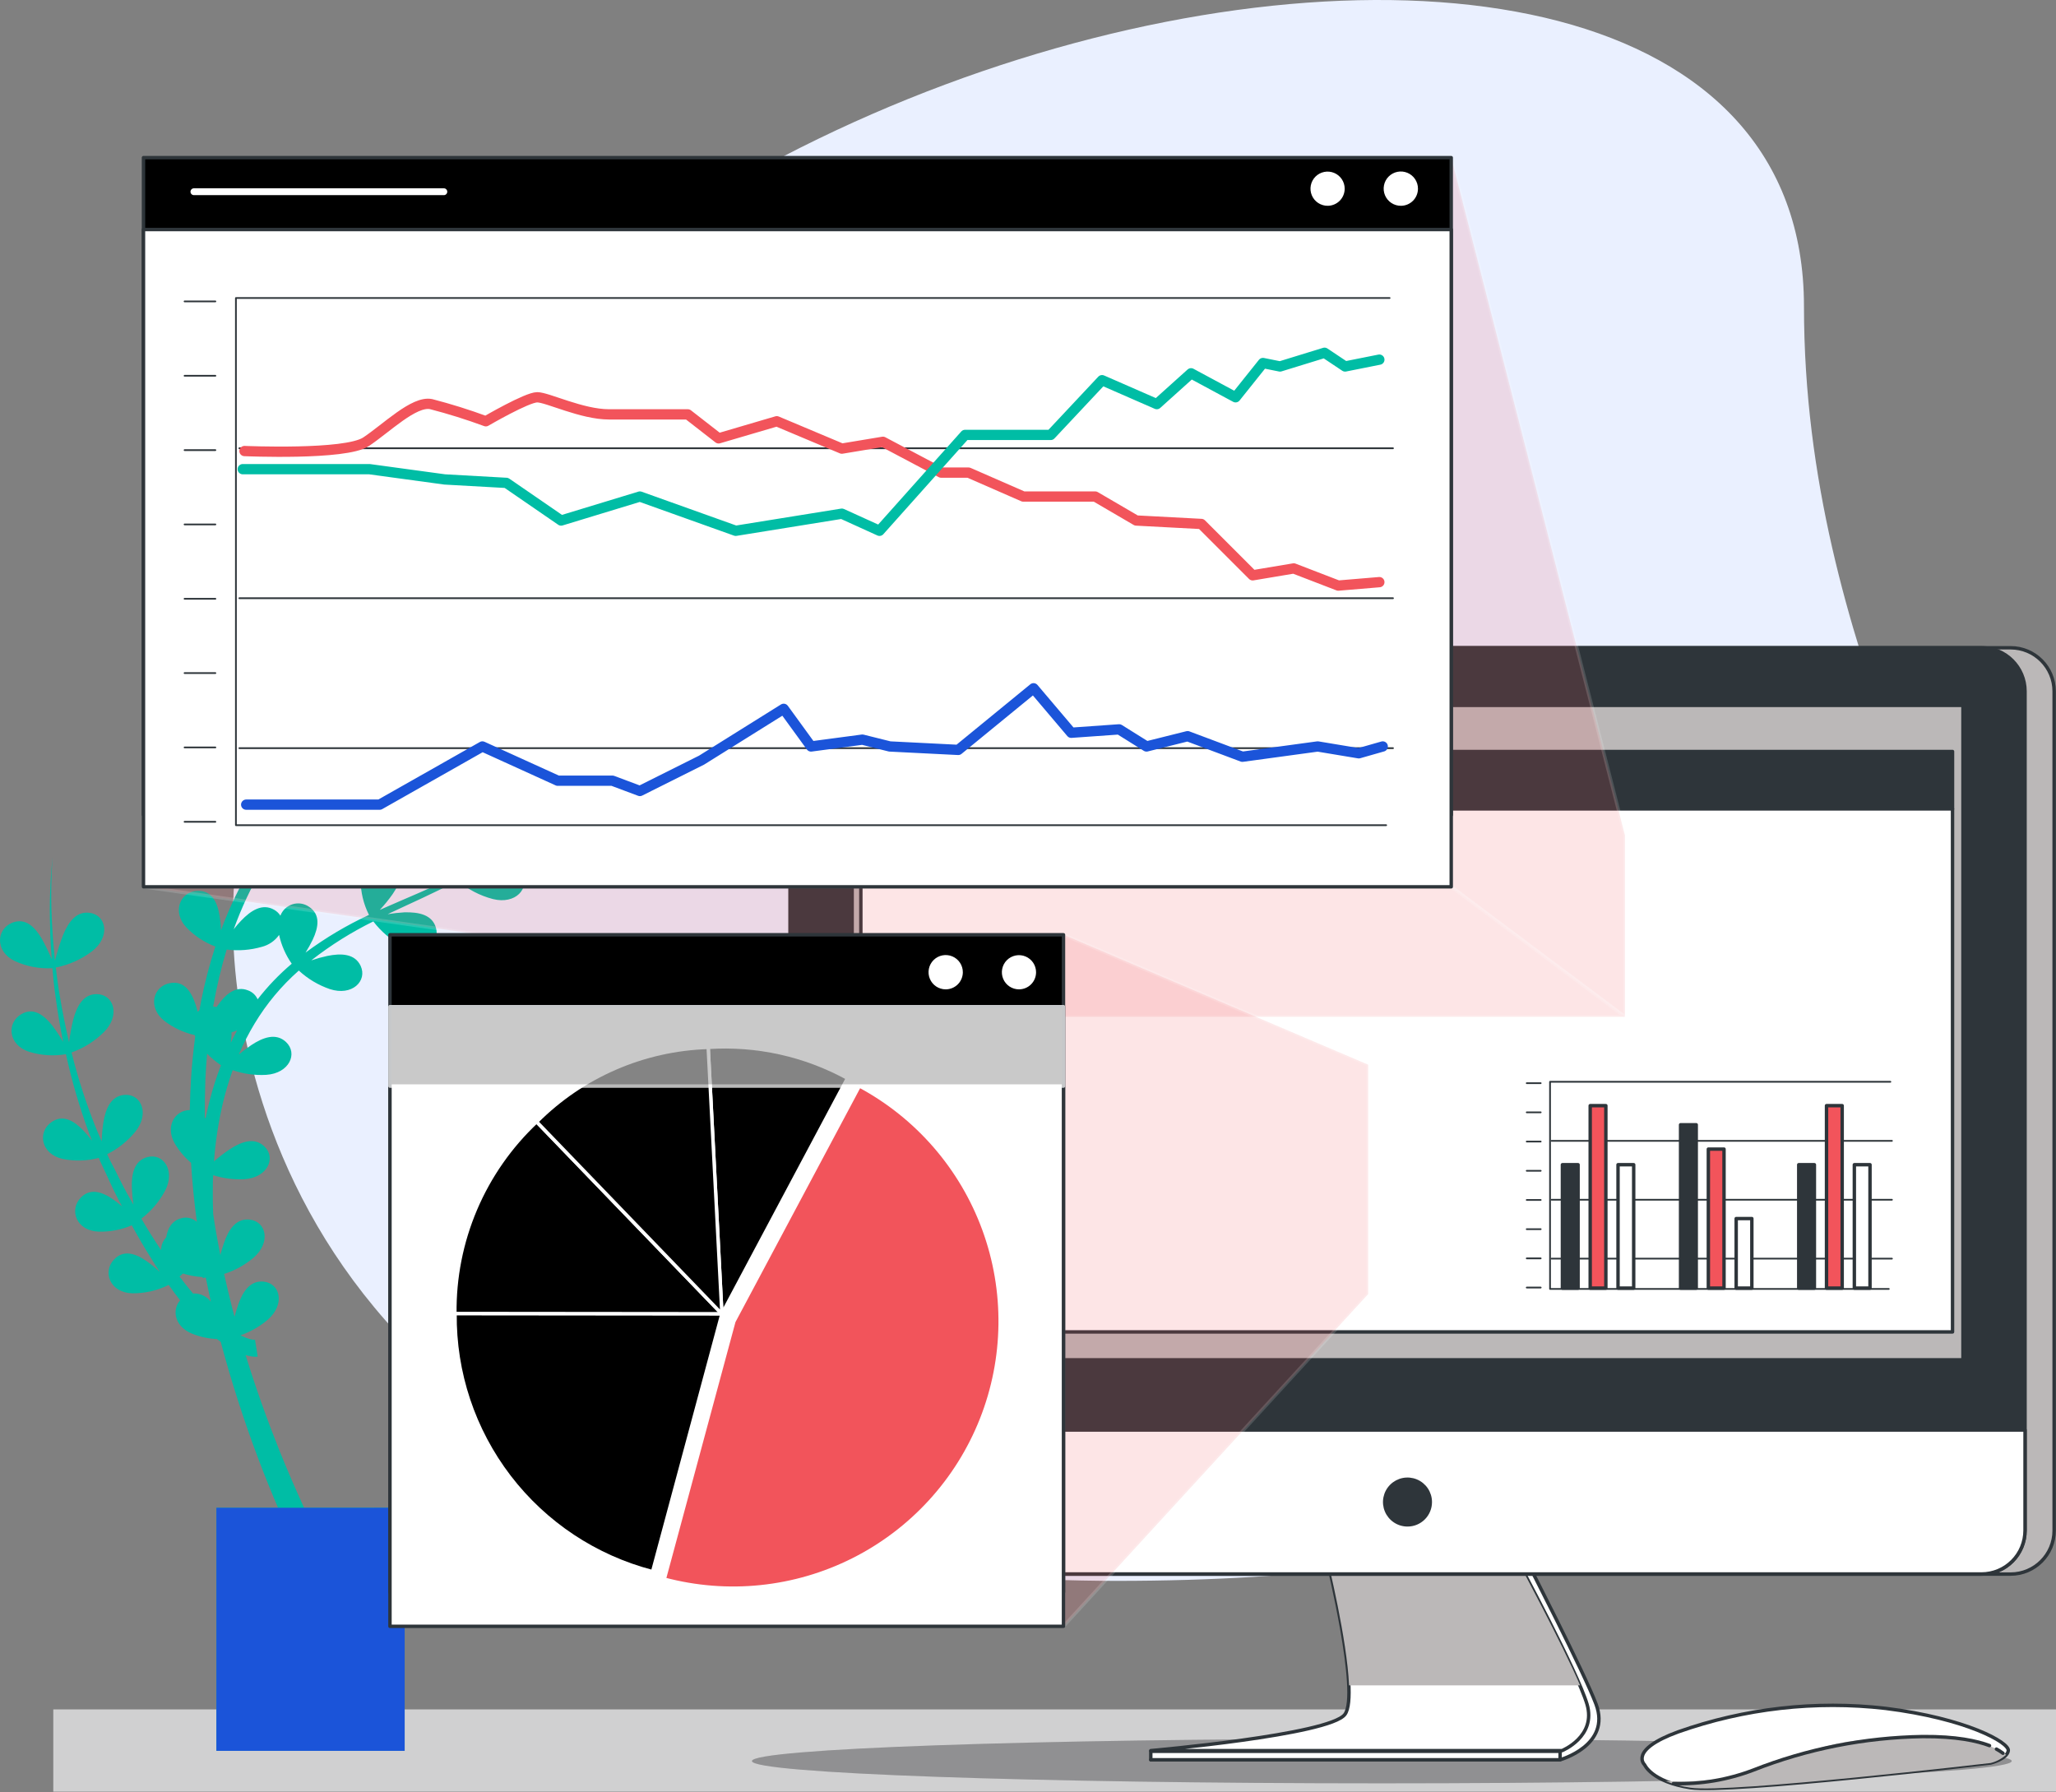 <svg width="600" height="523" viewBox="0 0 600 523" fill="none" xmlns="http://www.w3.org/2000/svg">
<rect x="0" y="0" width="600" height="523" fill="#808080" stroke="none"/>
<path d="M526.45 89.376C526.45 190.94 579.015 260.686 579.015 309.625C579.015 358.564 550.906 461.347 325.957 461.347C101.009 461.347 67.985 323.075 67.985 269.246C67.985 17.179 526.45 -90.493 526.45 89.376Z" fill="#EAF0FF"/>
<path d="M600 498.867H15.558V522.844H600V498.867Z" fill="#A1A1A3"/>
<path opacity="0.5" d="M600 498.867H15.558V522.844H600V498.867Z" fill="white"/>
<path d="M161.099 241.697C158.24 242.627 155.433 243.713 152.692 244.949C154.191 243.84 155.689 242.716 157.188 241.563C163.871 236.204 170.227 230.449 176.22 224.329C169.191 231.17 161.679 237.495 153.741 243.256C154.825 241.351 155.786 239.379 156.619 237.352C158.042 233.62 158.387 229.859 154.82 227.866C150.444 225.408 145.125 229.08 146.533 235.359C147.379 238.863 149.031 242.121 151.359 244.874C146.185 248.454 140.784 251.693 135.189 254.57L134.65 254.84C135.839 252.792 136.885 250.664 137.782 248.471C139.205 244.755 139.55 240.978 135.983 239C131.607 236.527 126.287 240.214 127.696 246.493C128.533 249.954 130.159 253.175 132.447 255.904C125.718 259.216 118.75 262.033 111.841 265.09L110.837 265.54C112.19 264.089 113.442 262.547 114.584 260.924C116.847 257.642 118.045 254.076 115.048 251.288C111.362 247.872 105.338 250.224 105.233 256.698C105.234 260.273 106.071 263.799 107.675 266.993C101.211 269.994 95.066 273.639 89.333 277.873L89.153 278.023C89.927 276.794 90.633 275.523 91.266 274.216C92.959 270.605 93.589 266.888 90.187 264.626C89.493 264.145 88.7 263.829 87.866 263.701C87.032 263.572 86.18 263.636 85.375 263.885C84.569 264.135 83.831 264.565 83.216 265.143C82.601 265.72 82.125 266.43 81.825 267.218C81.372 266.512 80.755 265.926 80.027 265.51C76.595 263.532 73.223 265.675 70.346 268.702C69.597 269.496 68.847 270.335 68.203 271.189C70.431 264.991 73.235 259.015 76.58 253.341C79.754 254.742 83.181 255.476 86.65 255.499C93.484 255.499 96.376 249.805 93.019 246.268C90.292 243.406 86.456 244.5 82.829 246.598C81.63 247.294 80.469 248.054 79.352 248.876C82.831 243.642 86.778 238.737 91.146 234.22C93.958 236.542 97.233 238.238 100.752 239.195C107.391 240.828 111.572 236.018 109.159 231.777C107.211 228.33 103.165 228.465 99.193 229.619C97.302 230.196 95.446 230.882 93.634 231.672C95.447 229.919 97.32 228.225 99.208 226.547C101.711 224.419 104.289 222.366 106.896 220.358C109.717 222.606 112.979 224.235 116.472 225.138C123.111 226.772 127.277 221.961 124.879 217.72C122.931 214.274 118.885 214.409 114.913 215.562C113.969 215.832 113.04 216.162 112.111 216.507C115.573 214.034 119.094 211.621 122.601 209.223L125.868 206.991C128.796 209.448 132.237 211.219 135.938 212.176C142.577 213.809 146.743 208.999 144.345 204.758C142.397 201.311 138.351 201.446 134.38 202.6C132.808 203.071 131.262 203.626 129.749 204.263C130.424 203.784 131.098 203.304 131.757 202.765C133.001 201.88 134.215 200.966 135.429 200.037C136.927 198.913 138.336 197.655 139.805 196.471C140.629 195.811 141.438 195.107 142.232 194.388C145.174 196.868 148.636 198.656 152.363 199.618C159.001 201.251 163.167 196.441 160.77 192.2C158.821 188.753 154.775 188.888 150.804 190.042C148.577 190.729 146.395 191.555 144.27 192.514C146.983 189.997 149.605 187.374 152.078 184.647L152.572 184.077C153.636 182.894 154.7 181.68 155.719 180.451C156.738 179.222 158.042 177.559 159.151 176.075C163.719 170.107 167.469 163.555 170.3 156.594C167.328 163.468 163.458 169.918 158.791 175.775C154.173 181.657 149.021 187.1 143.401 192.035L142.787 192.559C144.08 190.347 145.222 188.049 146.203 185.681C147.702 181.965 147.972 178.188 144.405 176.21C140.029 173.737 134.709 177.424 136.118 183.703C137.018 187.423 138.825 190.862 141.378 193.713L140.059 194.852L138.561 196.141C137.677 196.845 136.792 197.52 135.893 198.194L134.395 199.288C133.121 200.232 131.817 201.146 130.513 202.045L128.655 203.319L126.527 204.818C127.762 202.69 128.853 200.482 129.794 198.209C131.218 194.478 131.562 190.716 127.996 188.723C123.62 186.265 118.3 189.952 119.709 196.216C120.582 199.821 122.303 203.166 124.729 205.972L123.155 206.991L117.311 210.812L116.172 211.561L112.92 213.734L111.512 214.678C110.013 215.712 108.514 216.761 107.016 217.84C108.276 215.681 109.388 213.438 110.343 211.127C111.766 207.41 112.111 203.634 108.544 201.656C104.169 199.183 98.849 202.87 100.257 209.149C101.147 212.8 102.905 216.183 105.382 219.009C102.835 220.882 100.332 222.8 97.89 224.809C96.106 226.307 94.338 227.806 92.63 229.424C93.381 228.038 94.047 226.606 94.623 225.138C96.121 221.407 96.391 217.645 92.825 215.667C88.449 213.195 83.129 216.881 84.537 223.16C85.381 226.619 87.006 229.838 89.288 232.571C84.434 237.399 80.058 242.683 76.22 248.351C76.658 246.715 76.994 245.054 77.224 243.376C77.704 239.42 77.135 235.703 73.193 234.624C68.338 233.29 64.067 238.146 66.959 243.93C68.627 247.112 71.007 249.866 73.912 251.978C70.153 258.152 67.001 264.676 64.501 271.459C64.45 270.043 64.31 268.632 64.082 267.233C63.422 263.292 61.819 259.89 57.728 259.965C52.708 260.07 49.995 265.959 54.401 270.665C56.767 273.12 59.648 275.019 62.838 276.224C61.138 281.468 59.747 286.807 58.672 292.214C58.507 293.068 58.372 293.923 58.208 294.777C58.028 294.942 57.848 295.106 57.683 295.286C57.503 294.552 57.293 293.788 57.054 293.083C55.795 289.307 53.682 286.175 49.666 286.894C44.705 287.748 42.922 293.968 48.017 297.969C50.615 299.941 53.604 301.336 56.784 302.06L56.964 302.494C56.424 306.555 56.005 310.647 55.75 314.753C55.555 317.75 55.45 320.882 55.39 323.954C51.104 323.954 48.077 328.659 51.029 333.755C52.278 335.865 53.874 337.75 55.75 339.329C56.109 345.099 56.679 350.868 57.443 356.593C56.836 356.034 56.095 355.641 55.291 355.455C54.487 355.268 53.649 355.294 52.858 355.529C50.16 356.263 48.946 358.436 48.497 361.103C47.551 362.106 47.016 363.427 46.998 364.805C44.99 361.808 43.102 358.811 41.259 355.634C44.067 353.481 46.395 350.766 48.092 347.661C51.329 341.667 47.688 336.407 42.982 337.681C39.161 338.715 38.306 342.626 38.486 346.807C38.544 348.393 38.694 349.974 38.936 351.543C38.262 350.389 37.602 349.22 36.958 348.066C35.309 345.069 33.961 342.072 32.342 339.074C31.953 338.34 31.608 337.576 31.278 336.827C34.44 335.244 37.233 333.012 39.475 330.278C43.776 324.973 41.184 319.143 36.328 319.518C32.387 319.833 30.814 323.504 30.154 327.64C29.878 329.441 29.718 331.258 29.675 333.08L28.266 329.828C25.27 322.45 22.802 314.868 20.878 307.14C24.449 305.868 27.694 303.821 30.379 301.146C35.19 296.275 33.196 290.236 28.326 290.116C24.37 290.026 22.437 293.518 21.358 297.609C20.828 299.781 20.427 301.983 20.159 304.203C19.125 299.707 18.226 295.286 17.476 290.791C16.967 288.003 16.637 285.171 16.278 282.354C20.123 281.592 23.746 279.968 26.872 277.603C32.267 273.407 31.068 267.113 26.258 266.409C22.347 265.794 19.979 269.016 18.391 272.898C17.455 275.345 16.669 277.847 16.038 280.39C15.738 277.124 15.393 273.842 15.244 270.56C14.816 263.782 14.847 256.983 15.334 250.209C14.642 256.979 14.406 263.788 14.629 270.59C14.629 273.722 14.899 276.839 15.094 279.971C14.234 277.843 13.233 275.776 12.097 273.782C10.043 270.35 7.331 267.788 3.54 269.286C-1.106 271.204 -1.51 277.648 4.319 280.465C7.753 282.038 11.517 282.753 15.289 282.548C15.558 285.336 15.783 288.138 16.218 290.91C16.802 295.331 17.551 299.722 18.421 304.083C17.472 302.409 16.411 300.802 15.244 299.272C12.771 296.14 9.729 293.923 6.252 295.946C1.891 298.448 2.326 304.937 8.47 306.93C11.955 308.015 15.647 308.261 19.245 307.649C20.95 315.464 23.198 323.151 25.973 330.652L26.872 332.9C26.079 331.851 25.224 330.85 24.31 329.903C21.538 327.026 18.316 325.123 14.959 327.505C10.868 330.428 11.962 336.797 18.271 338.205C21.769 338.917 25.384 338.814 28.836 337.906C29.135 338.67 29.465 339.404 29.84 340.183C31.338 343.27 32.672 346.432 34.245 349.46L35.609 352.052C34.834 351.371 34.023 350.731 33.181 350.134C29.915 347.841 26.378 346.582 23.546 349.534C20.084 353.176 22.332 359.23 28.806 359.425C32.118 359.512 35.41 358.884 38.456 357.582C40.3 360.939 42.218 364.25 44.286 367.502C45.05 368.746 45.784 369.975 46.654 371.204C45.477 370.1 44.231 369.074 42.922 368.132C39.67 365.839 36.119 364.58 33.301 367.532C29.825 371.174 32.087 377.228 38.561 377.423C42.261 377.466 45.918 376.628 49.231 374.98C50.29 376.479 51.399 377.977 52.558 379.476C50.145 382.278 50.925 386.969 55.825 389.112C58.206 390.099 60.742 390.662 63.318 390.775L64.247 391.479L64.412 391.599C67.505 403.175 71.176 414.588 75.411 425.797C77.219 430.582 79.127 435.323 81.136 440.018H63.153V510.945H118.09V440.003H88.733C86.231 434.533 83.833 429.004 81.585 423.414C77.914 414.228 74.587 404.922 71.68 395.466C72.171 395.613 72.672 395.728 73.178 395.81C73.844 395.942 74.526 395.972 75.201 395.9L74.422 390.97H74.317H73.897C73.628 390.97 73.268 390.835 72.953 390.79C72.265 390.595 71.593 390.344 70.945 390.041L70.166 389.681C73.054 388.674 75.735 387.151 78.079 385.185C83.294 380.69 81.81 374.546 76.97 374.021C73.028 373.586 70.811 376.913 69.477 380.855C69.072 381.978 68.743 383.147 68.443 384.286C68.173 383.237 67.873 382.188 67.618 381.139C66.824 378.037 66.12 374.905 65.401 371.773C68.532 370.776 71.439 369.178 73.957 367.068C79.172 362.572 77.689 356.443 72.849 355.918C68.907 355.484 66.689 358.811 65.356 362.752C64.947 363.897 64.597 365.063 64.307 366.243C63.857 363.951 63.408 361.673 63.018 359.38C62.718 357.672 62.464 355.978 62.209 354.27C62.104 351.842 62.074 349.415 62.104 346.972C62.104 345.638 62.104 344.304 62.224 342.956C65.159 343.896 68.242 344.292 71.32 344.125C78.138 343.675 80.671 337.831 77.105 334.519C74.197 331.806 70.436 333.155 66.944 335.463C65.376 336.523 63.874 337.679 62.449 338.925C62.863 333.221 63.725 327.559 65.026 321.991C65.803 318.712 66.763 315.48 67.903 312.31C71.035 313.395 74.349 313.858 77.659 313.674C84.477 313.239 87.01 307.395 83.443 304.068C80.536 301.37 76.775 302.704 73.283 305.027C72.043 305.863 70.848 306.764 69.701 307.724C71.013 304.621 72.545 301.616 74.287 298.733C77.774 292.937 82.131 287.711 87.205 283.238C89.812 285.653 92.895 287.495 96.256 288.648C102.745 290.776 107.271 286.28 105.248 281.874C103.569 278.293 99.568 278.128 95.477 278.982C93.92 279.318 92.384 279.743 90.876 280.256L90.966 280.166C96.558 275.802 102.584 272.026 108.949 268.896C111.187 271.843 114.041 274.267 117.311 276C123.38 279.132 128.565 275.415 127.217 270.74C126.123 266.933 122.211 266.139 118.015 266.244C116.379 266.339 114.748 266.519 113.13 266.784C119.874 263.592 126.782 260.579 133.421 257.058L133.556 256.983C136.537 259.55 140.07 261.396 143.881 262.378C150.519 264.026 154.7 259.201 152.303 254.96C150.34 251.513 146.308 251.663 142.322 252.802C141.198 253.132 140.074 253.536 138.995 253.956C143.433 251.371 147.734 248.56 151.883 245.534L152.243 245.908C152.234 245.854 152.234 245.798 152.243 245.744C155.246 248.337 158.804 250.209 162.643 251.213C169.281 252.847 173.447 248.036 171.05 243.795C169.117 240.394 165.13 240.544 161.099 241.697ZM56.319 377.483C54.971 375.879 53.682 374.231 52.408 372.552C52.723 372.283 53.053 371.983 53.382 371.653C55.25 372.237 57.183 372.584 59.137 372.687C59.137 372.792 59.137 372.897 59.137 373.002L60.051 372.807C60.515 375.175 61.025 377.528 61.549 379.88C60.937 379.087 60.141 378.455 59.23 378.037C58.319 377.619 57.32 377.429 56.319 377.483ZM61.22 321.062C60.755 322.815 60.35 324.598 59.991 326.382C59.923 326.268 59.843 326.162 59.751 326.067C59.751 322.41 59.811 318.764 59.931 315.127C60.036 312.58 60.216 310.047 60.44 307.5C61.667 308.763 63.023 309.893 64.487 310.871C63.198 314.201 62.107 317.603 61.22 321.062ZM67.364 304.278C67.364 303.618 67.514 302.944 67.559 302.285C67.559 301.94 67.559 301.61 67.559 301.281C68.098 301.116 68.638 300.921 69.192 300.696C68.563 301.88 67.948 303.064 67.364 304.278ZM75.171 291.6C74.905 291.011 74.525 290.48 74.051 290.04C73.578 289.6 73.021 289.259 72.414 289.037C68.728 287.539 65.715 290.236 63.333 293.683L63.228 293.848H62.988C62.737 293.791 62.481 293.756 62.224 293.743C62.224 293.533 62.224 293.323 62.329 293.113C63.279 287.706 64.556 282.362 66.15 277.109C69.59 277.542 73.083 277.272 76.415 276.314C78.453 275.79 80.238 274.558 81.45 272.838C82.116 275.855 83.369 278.711 85.137 281.245C81.461 284.354 78.121 287.84 75.171 291.645V291.6Z" fill="#00BDA5"/>
<path d="M63.153 440.019H81.136L118.09 440.004V510.946H63.153V440.019Z" fill="#1B54D9"/>
<path d="M587.082 513.928C587.082 517.525 504.781 520.432 403.268 520.432C301.755 520.432 219.438 517.525 219.438 513.928C219.438 510.332 301.74 507.439 403.268 507.439C504.796 507.439 587.082 510.347 587.082 513.928Z" fill="#BBB8B8"/>
<path opacity="0.3" d="M587.082 513.928C587.082 517.525 504.781 520.432 403.268 520.432C301.755 520.432 219.438 517.525 219.438 513.928C219.438 510.332 301.74 507.439 403.268 507.439C504.796 507.439 587.082 510.347 587.082 513.928Z" fill="#2E353A"/>
<path d="M390.035 455.574C390.035 455.574 399.027 493.997 395.086 500.321C390.006 508.579 335.832 513.554 335.832 513.554H455.283C455.283 513.554 470.269 509.358 465.773 497.324C462.281 488.003 445.572 455.574 445.572 455.574H390.035Z" fill="white" stroke="#2E353A" stroke-linecap="round" stroke-linejoin="round"/>
<path d="M387.428 455.574C387.428 455.574 396.959 494.327 392.478 500.321C387.997 506.316 335.832 510.886 335.832 510.886H455.838C455.838 510.886 465.938 506.81 463.136 497.324C460.333 487.838 442.95 455.574 442.95 455.574H387.428Z" fill="white" stroke="#2E353A" stroke-linecap="round" stroke-linejoin="round"/>
<g style="mix-blend-mode:multiply">
<path d="M442.95 455.574H387.503C387.503 455.574 393.138 478.532 393.692 491.84H461.128C455.598 479.042 442.95 455.574 442.95 455.574Z" fill="#BBB8B8"/>
</g>
<path d="M455.283 511.082H335.832V513.555H455.283V511.082Z" fill="white" stroke="#2E353A" stroke-linecap="round" stroke-linejoin="round"/>
<path d="M586.753 189.039H251.748C244.729 189.039 239.04 194.729 239.04 201.747V446.658C239.04 453.676 244.729 459.366 251.748 459.366H586.753C593.771 459.366 599.461 453.676 599.461 446.658V201.747C599.461 194.729 593.771 189.039 586.753 189.039Z" fill="#BBB8B8" stroke="#2E353A" stroke-linecap="round" stroke-linejoin="round"/>
<path d="M578.256 189.039H243.251C236.232 189.039 230.543 194.729 230.543 201.747V446.658C230.543 453.676 236.232 459.366 243.251 459.366H578.256C585.274 459.366 590.964 453.676 590.964 446.658V201.747C590.964 194.729 585.274 189.039 578.256 189.039Z" fill="#2E353A" stroke="#2E353A" stroke-linecap="round" stroke-linejoin="round"/>
<path d="M230.543 417.332H590.964V446.629C590.964 449.999 589.625 453.232 587.242 455.615C584.858 457.998 581.626 459.337 578.256 459.337H243.251C239.88 459.337 236.648 457.998 234.265 455.615C231.882 453.232 230.543 449.999 230.543 446.629V417.332Z" fill="white" stroke="#2E353A" stroke-linecap="round" stroke-linejoin="round"/>
<path d="M572.846 205.854H248.676V396.831H572.846V205.854Z" fill="#BBB8B8" stroke="#2E353A" stroke-linecap="round" stroke-linejoin="round"/>
<path d="M417.399 438.341C417.399 437.025 417.009 435.738 416.277 434.643C415.545 433.549 414.505 432.696 413.288 432.193C412.072 431.689 410.733 431.559 409.442 431.816C408.151 432.074 406.965 432.71 406.036 433.642C405.106 434.574 404.473 435.761 404.218 437.052C403.963 438.344 404.097 439.682 404.603 440.898C405.109 442.113 405.964 443.151 407.06 443.881C408.156 444.61 409.444 444.998 410.761 444.995C411.634 444.995 412.498 444.823 413.305 444.488C414.111 444.153 414.844 443.663 415.46 443.045C416.077 442.427 416.566 441.693 416.898 440.886C417.231 440.079 417.401 439.214 417.399 438.341Z" fill="#2E353A" stroke="#2E353A" stroke-linecap="round" stroke-linejoin="round"/>
<path d="M569.804 219.311H251.223V236.05H569.804V219.311Z" fill="#2E353A" stroke="#2E353A" stroke-linecap="round" stroke-linejoin="round"/>
<path d="M303.778 236.065L299.972 225.725H251.223V236.065V249.777V388.694H569.804V236.065H303.778Z" fill="white" stroke="#2E353A" stroke-linecap="round" stroke-linejoin="round"/>
<path d="M479.95 515.023C479.95 515.023 482.003 519.984 493.317 521.707C504.631 523.43 580.938 514.499 580.938 514.499C580.938 514.499 585.734 513.3 586.078 510.902C586.423 508.505 573.73 501.476 550.247 498.554C529.812 496.208 509.111 498.556 489.72 505.417C475.154 510.737 479.95 515.023 479.95 515.023Z" fill="white" stroke="#2E353A" stroke-linecap="round" stroke-linejoin="round"/>
<g style="mix-blend-mode:multiply">
<path d="M567.766 506.615C562.671 506.615 551.147 507.155 541.766 507.964C532.385 508.773 516.844 514.663 508.273 517.6C499.701 520.537 486.034 519.758 486.034 519.758C488.371 520.708 490.817 521.363 493.317 521.706C504.631 523.414 580.938 514.498 580.938 514.498C582.611 514.08 584.155 513.257 585.434 512.1C580.594 508.593 571.932 506.615 567.766 506.615Z" fill="#BBB8B8"/>
</g>
<path d="M582.617 510.438C583.284 510.788 583.92 511.194 584.52 511.651" stroke="#2E353A" stroke-linecap="round" stroke-linejoin="round"/>
<path d="M488.357 520.507C496.308 520.743 504.228 519.404 511.659 516.566C527.422 510.36 544.174 507.046 561.112 506.78C570.958 506.705 576.982 508.054 580.594 509.418" stroke="#2E353A" stroke-linecap="round" stroke-linejoin="round"/>
<path d="M551.671 315.697H452.346V376.15H551.207" stroke="#2E353A" stroke-width="0.5" stroke-linecap="round" stroke-linejoin="round"/>
<path d="M452.796 332.932H552.121" stroke="#2E353A" stroke-width="0.5" stroke-linecap="round" stroke-linejoin="round"/>
<path d="M452.796 350.119H552.121" stroke="#2E353A" stroke-width="0.5" stroke-linecap="round" stroke-linejoin="round"/>
<path d="M452.796 367.309H552.121" stroke="#2E353A" stroke-width="0.5" stroke-linecap="round" stroke-linejoin="round"/>
<path d="M449.619 316.102H445.543" stroke="#2E353A" stroke-width="0.5" stroke-linecap="round" stroke-linejoin="round"/>
<path d="M449.619 324.613H445.543" stroke="#2E353A" stroke-width="0.5" stroke-linecap="round" stroke-linejoin="round"/>
<path d="M449.619 333.141H445.543" stroke="#2E353A" stroke-width="0.5" stroke-linecap="round" stroke-linejoin="round"/>
<path d="M449.619 341.668H445.543" stroke="#2E353A" stroke-width="0.5" stroke-linecap="round" stroke-linejoin="round"/>
<path d="M449.619 350.18H445.543" stroke="#2E353A" stroke-width="0.5" stroke-linecap="round" stroke-linejoin="round"/>
<path d="M449.619 358.707H445.543" stroke="#2E353A" stroke-width="0.5" stroke-linecap="round" stroke-linejoin="round"/>
<path d="M449.619 367.232H445.543" stroke="#2E353A" stroke-width="0.5" stroke-linecap="round" stroke-linejoin="round"/>
<path d="M449.619 375.744H445.543" stroke="#2E353A" stroke-width="0.5" stroke-linecap="round" stroke-linejoin="round"/>
<path d="M460.528 339.898H455.958V375.909H460.528V339.898Z" fill="#2E353A" stroke="#2E353A" stroke-linecap="round" stroke-linejoin="round"/>
<path d="M468.636 322.666H464.065V375.91H468.636V322.666Z" fill="#F2545B" stroke="#2E353A" stroke-linecap="round" stroke-linejoin="round"/>
<path d="M476.758 339.898H472.187V375.909H476.758V339.898Z" fill="white" stroke="#2E353A" stroke-linecap="round" stroke-linejoin="round"/>
<path d="M495.01 328.24H490.44V375.91H495.01V328.24Z" fill="#2E353A" stroke="#2E353A" stroke-linecap="round" stroke-linejoin="round"/>
<path d="M503.118 335.344H498.547V375.91H503.118V335.344Z" fill="#F2545B" stroke="#2E353A" stroke-linecap="round" stroke-linejoin="round"/>
<path d="M511.24 355.619H506.669V375.91H511.24V355.619Z" fill="white" stroke="#2E353A" stroke-linecap="round" stroke-linejoin="round"/>
<path d="M529.492 339.898H524.922V375.909H529.492V339.898Z" fill="#2E353A" stroke="#2E353A" stroke-linecap="round" stroke-linejoin="round"/>
<path d="M537.6 322.666H533.029V375.91H537.6V322.666Z" fill="#F2545B" stroke="#2E353A" stroke-linecap="round" stroke-linejoin="round"/>
<path d="M545.722 339.898H541.151V375.909H545.722V339.898Z" fill="white" stroke="#2E353A" stroke-linecap="round" stroke-linejoin="round"/>
<path opacity="0.15" d="M423.514 258.797L474.195 296.726V243.766L423.514 46V258.797Z" fill="#F2545B" stroke="white" stroke-linecap="round" stroke-linejoin="round"/>
<path opacity="0.15" d="M474.195 296.726H309.353L41.873 258.797H423.513L474.195 296.726Z" fill="#F2545B" stroke="white" stroke-linecap="round" stroke-linejoin="round"/>
<path d="M423.513 46H41.873V237.817H423.513V46Z" fill="black" stroke="#2E353A" stroke-linecap="round" stroke-linejoin="round"/>
<path d="M56.589 55.951H129.524" stroke="white" stroke-width="2" stroke-linecap="round" stroke-linejoin="round"/>
<path d="M413.803 55.052C413.803 54.062 413.509 53.093 412.958 52.27C412.408 51.446 411.625 50.805 410.71 50.426C409.794 50.048 408.787 49.95 407.816 50.144C406.844 50.339 405.953 50.817 405.253 51.518C404.554 52.22 404.078 53.113 403.887 54.085C403.695 55.057 403.797 56.064 404.178 56.978C404.559 57.892 405.203 58.673 406.028 59.221C406.853 59.769 407.822 60.06 408.813 60.057C409.469 60.057 410.119 59.928 410.726 59.676C411.332 59.424 411.883 59.055 412.347 58.59C412.81 58.125 413.177 57.574 413.427 56.966C413.677 56.359 413.805 55.709 413.803 55.052Z" fill="white"/>
<path d="M392.418 55.051C392.415 54.065 392.12 53.102 391.57 52.283C391.02 51.464 390.24 50.827 389.328 50.452C388.415 50.076 387.413 49.98 386.445 50.174C385.478 50.368 384.591 50.845 383.894 51.543C383.198 52.242 382.724 53.131 382.533 54.098C382.341 55.066 382.441 56.069 382.819 56.98C383.197 57.891 383.837 58.669 384.657 59.217C385.478 59.764 386.442 60.057 387.428 60.057C388.085 60.057 388.735 59.927 389.341 59.675C389.948 59.424 390.499 59.055 390.962 58.59C391.426 58.125 391.793 57.573 392.043 56.966C392.293 56.358 392.42 55.708 392.418 55.051Z" fill="white"/>
<path d="M423.513 66.981H41.873V258.797H423.513V66.981Z" fill="white" stroke="#2E353A" stroke-linecap="round" stroke-linejoin="round"/>
<path d="M405.531 86.971H68.847V240.814H404.527" stroke="#2E353A" stroke-width="0.5" stroke-linecap="round" stroke-linejoin="round"/>
<path d="M69.851 130.818H406.52" stroke="#2E353A" stroke-width="0.5" stroke-linecap="round" stroke-linejoin="round"/>
<path d="M69.851 174.576H406.52" stroke="#2E353A" stroke-width="0.5" stroke-linecap="round" stroke-linejoin="round"/>
<path d="M69.851 218.336H406.52" stroke="#2E353A" stroke-width="0.5" stroke-linecap="round" stroke-linejoin="round"/>
<path d="M62.853 87.959H53.862" stroke="#2E353A" stroke-width="0.5" stroke-linecap="round" stroke-linejoin="round"/>
<path d="M62.853 109.66H53.862" stroke="#2E353A" stroke-width="0.5" stroke-linecap="round" stroke-linejoin="round"/>
<path d="M62.853 131.359H53.862" stroke="#2E353A" stroke-width="0.5" stroke-linecap="round" stroke-linejoin="round"/>
<path d="M62.853 153.043H53.862" stroke="#2E353A" stroke-width="0.5" stroke-linecap="round" stroke-linejoin="round"/>
<path d="M62.853 174.742H53.862" stroke="#2E353A" stroke-width="0.5" stroke-linecap="round" stroke-linejoin="round"/>
<path d="M62.853 196.426H53.862" stroke="#2E353A" stroke-width="0.5" stroke-linecap="round" stroke-linejoin="round"/>
<path d="M62.853 218.125H53.862" stroke="#2E353A" stroke-width="0.5" stroke-linecap="round" stroke-linejoin="round"/>
<path d="M62.853 239.824H53.862" stroke="#2E353A" stroke-width="0.5" stroke-linecap="round" stroke-linejoin="round"/>
<path d="M71.35 131.628C71.35 131.628 100.812 132.916 106.806 128.93C112.8 124.944 120.803 116.942 125.793 117.931C131.203 119.33 136.54 121.001 141.783 122.936C141.783 122.936 153.771 115.938 156.768 115.938C159.765 115.938 169.746 120.928 177.748 120.928H200.721L209.713 127.926L226.691 122.936L245.678 130.923L257.667 128.93L274.646 137.921H282.648L298.623 144.905H319.603L331.591 151.903L350.578 152.907L365.564 167.893L377.552 165.885L390.545 170.89L402.533 169.886" stroke="#F2545B" stroke-width="3" stroke-linecap="round" stroke-linejoin="round"/>
<path d="M70.84 136.918H107.81L129.794 139.915L147.777 140.919L163.752 151.904L186.74 144.905L214.703 154.901L245.678 149.91L256.663 154.901L281.644 126.922H306.625L321.611 110.948L337.586 117.931L347.581 108.94L360.574 115.938L368.561 105.942L373.551 106.946L386.544 102.945L392.538 106.946L402.533 104.953" stroke="#00BDA5" stroke-width="3" stroke-linecap="round" stroke-linejoin="round"/>
<path d="M71.844 234.819H110.807L140.779 217.84L162.763 227.836H178.737L186.74 230.833L204.723 221.841L228.7 206.856L236.687 217.84L251.673 215.847L259.66 217.84L279.651 218.844L301.62 200.861L312.619 213.839L326.601 212.85L334.588 217.84L346.577 214.843L362.567 220.837L384.551 217.84L396.539 219.833L403.523 217.84" stroke="#1B54D9" stroke-width="3" stroke-linecap="round" stroke-linejoin="round"/>
<path opacity="0.15" d="M310.357 272.793L399.267 310.707V377.648L310.357 474.59V272.793Z" fill="#F2545B" stroke="white" stroke-linecap="round" stroke-linejoin="round"/>
<path d="M310.357 272.793H113.804V464.61H310.357V272.793Z" fill="black" stroke="#2E353A" stroke-linecap="round" stroke-linejoin="round"/>
<path d="M310.357 293.773H113.804V474.606H310.357V293.773Z" fill="white" stroke="#2E353A" stroke-linecap="round" stroke-linejoin="round"/>
<path d="M210.672 383.448L132.746 383.373C132.614 372.896 134.664 362.506 138.766 352.864C142.868 343.223 148.933 334.541 156.574 327.371L210.672 383.448Z" fill="black" stroke="white" stroke-miterlimit="10"/>
<path d="M210.672 383.448L190.441 458.661C173.805 454.351 159.09 444.597 148.642 430.952C138.194 417.307 132.614 400.558 132.791 383.373L210.672 383.448Z" fill="black" stroke="white" stroke-miterlimit="10"/>
<path d="M214.164 385.636L250.804 316.896C267.64 325.932 280.57 340.838 287.136 358.782C293.702 376.726 293.446 396.457 286.418 414.225C279.389 431.993 266.077 446.559 249.012 455.155C231.947 463.751 212.319 465.777 193.858 460.849L214.164 385.636Z" fill="#F2545B" stroke="white" stroke-miterlimit="10"/>
<path d="M210.672 383.448L206.671 305.657C220.798 304.713 234.901 307.833 247.312 314.649L210.672 383.448Z" fill="black" stroke="white" stroke-miterlimit="10"/>
<path d="M210.672 383.447L156.618 327.37C169.919 314.009 187.826 306.24 206.671 305.656L210.672 383.447Z" fill="black" stroke="white" stroke-miterlimit="10"/>
<path d="M302.355 283.732C302.355 282.745 302.062 281.781 301.514 280.96C300.965 280.139 300.186 279.5 299.274 279.122C298.362 278.744 297.359 278.646 296.391 278.838C295.423 279.031 294.534 279.506 293.836 280.204C293.138 280.902 292.662 281.791 292.47 282.759C292.277 283.727 292.376 284.73 292.754 285.642C293.132 286.554 293.771 287.333 294.592 287.882C295.412 288.43 296.377 288.723 297.364 288.723C298.02 288.723 298.669 288.594 299.274 288.343C299.879 288.092 300.43 287.724 300.893 287.261C301.356 286.798 301.724 286.248 301.975 285.642C302.225 285.037 302.355 284.388 302.355 283.732Z" fill="white"/>
<path d="M280.985 283.733C280.988 282.743 280.697 281.773 280.149 280.948C279.6 280.123 278.82 279.479 277.905 279.098C276.991 278.717 275.984 278.616 275.012 278.807C274.04 278.999 273.147 279.474 272.446 280.174C271.744 280.873 271.266 281.765 271.072 282.736C270.877 283.707 270.976 284.715 271.354 285.63C271.732 286.546 272.374 287.328 273.197 287.879C274.021 288.429 274.989 288.723 275.98 288.723C277.304 288.723 278.575 288.198 279.514 287.263C280.452 286.327 280.981 285.058 280.985 283.733Z" fill="white"/>
<g style="mix-blend-mode:multiply" opacity="0.73">
<path d="M310.357 293.773H113.804V316.956H310.357V293.773Z" fill="#B5B5B5"/>
<path d="M310.357 293.773H113.804V316.956H310.357V293.773Z" stroke="white" stroke-linecap="round" stroke-linejoin="round"/>
</g>
</svg>
